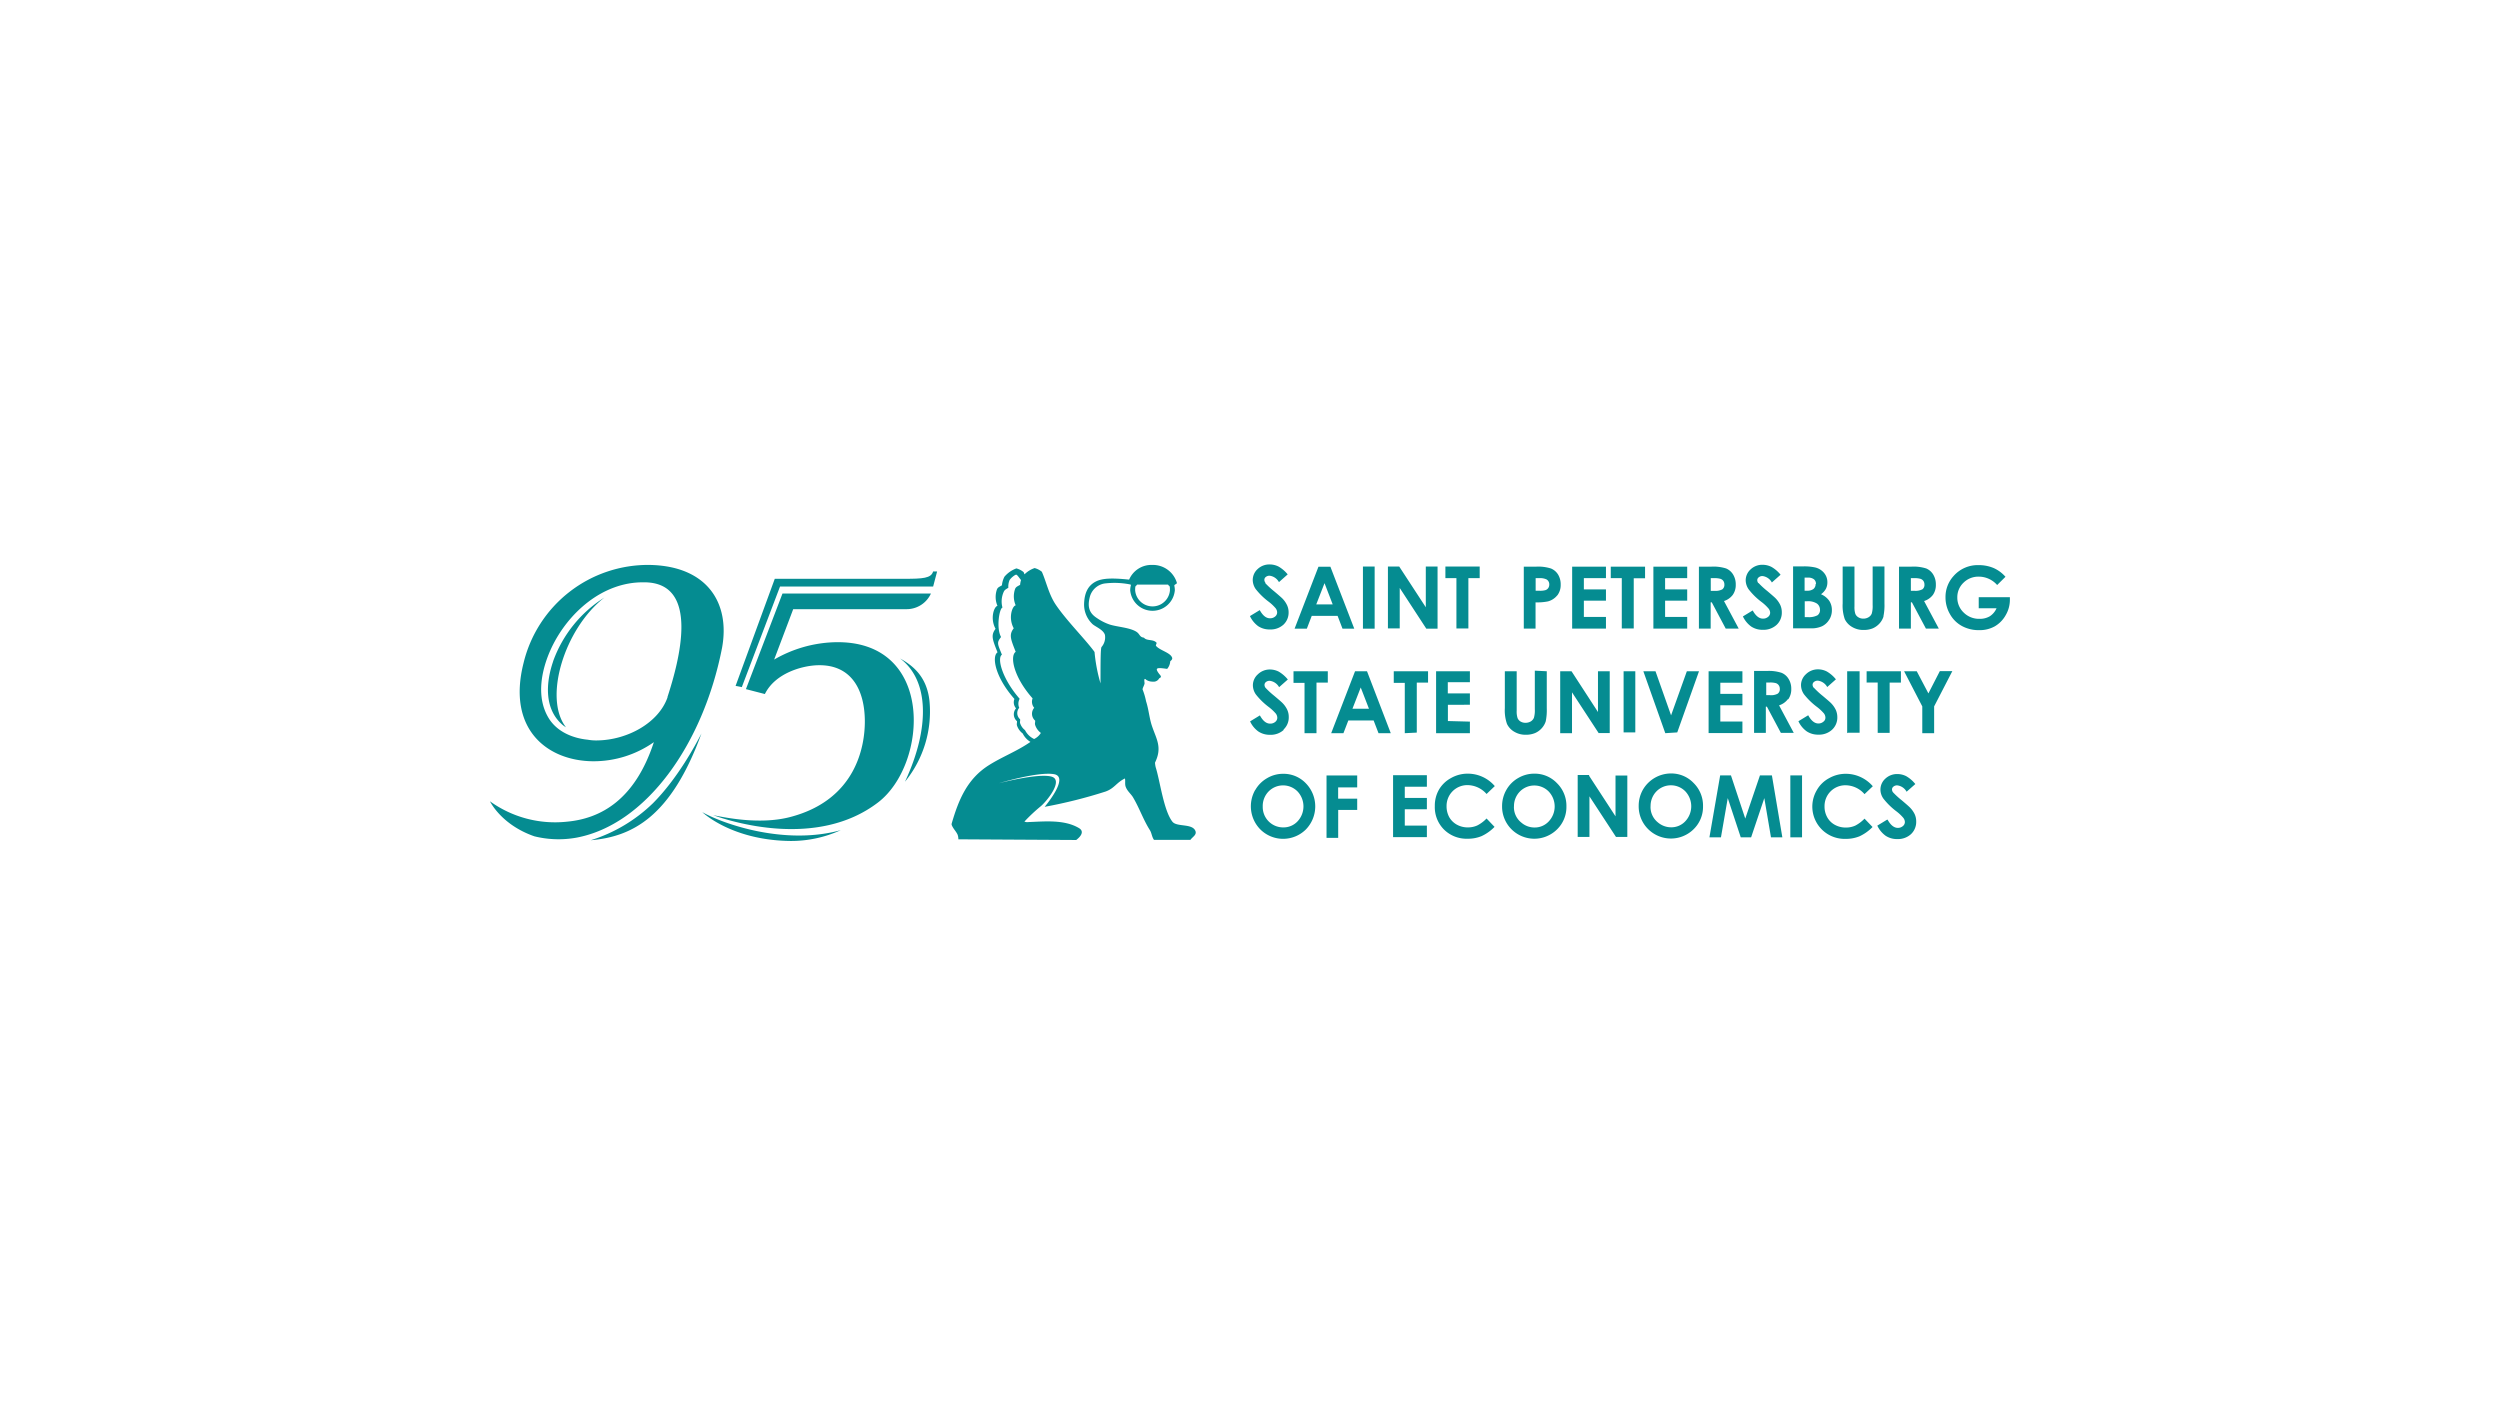 <?xml version="1.0" encoding="UTF-8"?> <svg xmlns="http://www.w3.org/2000/svg" id="Слой_1" data-name="Слой 1" viewBox="0 0 510.24 286.3"><defs><style>.cls-1{fill:#058c91;}</style></defs><path class="cls-1" d="M385.15,167.29l-2,1.22a5.35,5.35,0,0,0,1.72,2.08,4.15,4.15,0,0,0,2.35.66,3.94,3.94,0,0,0,2.8-1,3.42,3.42,0,0,0,1.07-2.57,3.59,3.59,0,0,0-.3-1.48,5.08,5.08,0,0,0-1-1.41c-.19-.2-.75-.69-1.66-1.46a16.47,16.47,0,0,1-1.77-1.62,1,1,0,0,1-.21-.6.74.74,0,0,1,.3-.57,1.15,1.15,0,0,1,.77-.25,2.51,2.51,0,0,1,1.91,1.3l1.78-1.57a6.66,6.66,0,0,0-1.85-1.6,4,4,0,0,0-1.8-.44,3.49,3.49,0,0,0-2.47.94,3,3,0,0,0-1,2.26,3.22,3.22,0,0,0,.61,1.82,14.12,14.12,0,0,0,2.66,2.6,8.93,8.93,0,0,1,1.4,1.32,1.46,1.46,0,0,1,.32.86,1.08,1.08,0,0,1-.42.83,1.55,1.55,0,0,1-1,.36c-.79,0-1.49-.56-2.1-1.67m-4.27-28h2.24v10.27h2.44V139.32h2.3V137h-7v2.37Zm-10.15,21.91a6.59,6.59,0,0,0,5.84,10,7.28,7.28,0,0,0,2.85-.53,9,9,0,0,0,2.65-1.89l-1.64-1.71a7.12,7.12,0,0,1-1.9,1.43,4.64,4.64,0,0,1-1.92.39,4.57,4.57,0,0,1-2.24-.56,3.89,3.89,0,0,1-1.55-1.54,4.45,4.45,0,0,1-.55-2.24,4.24,4.24,0,0,1,4.3-4.29,5.19,5.19,0,0,1,3.86,1.81l1.69-1.61a7.3,7.3,0,0,0-2.5-1.88,7.2,7.2,0,0,0-3-.66,6.84,6.84,0,0,0-3.43.9,6.26,6.26,0,0,0-2.45,2.36m6.3-11.64h2.39V137H377v12.64Zm-9.24,8.7H365.4v12.64h2.39V158.29Zm-16.83,0-2.19,12.64h2.35l1.39-8,2.65,8h2.12l2.69-8,1.36,8h2.32l-2.13-12.64H359.2l-3,8.82-2.92-8.82Zm-14.2,6.36a4.24,4.24,0,0,1,1.2-3.1,4.13,4.13,0,0,1,5.89,0,4.46,4.46,0,0,1,0,6.1,3.89,3.89,0,0,1-2.91,1.24,4.15,4.15,0,0,1-2.69-1,4,4,0,0,1-1.5-3.31m-1.55-3.38a6.63,6.63,0,0,0-.87,3.34,6.54,6.54,0,0,0,1.88,4.67,6.59,6.59,0,0,0,9.35.05,6.37,6.37,0,0,0,1.9-4.68,6.47,6.47,0,0,0-1.93-4.74,6.27,6.27,0,0,0-4.61-1.94,6.65,6.65,0,0,0-5.72,3.3m7-11.68L346.76,137h-2.48l-3.22,9-3.18-9H335.4l4.48,12.64Zm-17.95,8.7H322v12.64h2.4v-8.29l5.42,8.29h2.31V158.29h-2.41v8.32l-5.42-8.32Zm7-8.7h2.39V137h-2.39v12.64ZM309,164.65a4.24,4.24,0,0,1,1.2-3.1,4.13,4.13,0,0,1,5.89,0,4.44,4.44,0,0,1,0,6.1,3.89,3.89,0,0,1-2.91,1.24,4.1,4.1,0,0,1-2.68-1,4,4,0,0,1-1.51-3.31m-1.54-3.38a6.64,6.64,0,0,0-.88,3.34,6.54,6.54,0,0,0,1.88,4.67,6.59,6.59,0,0,0,9.35.05,6.37,6.37,0,0,0,1.9-4.68,6.47,6.47,0,0,0-1.93-4.74,6.27,6.27,0,0,0-4.61-1.94,6.48,6.48,0,0,0-3.3.89,6.41,6.41,0,0,0-2.41,2.41m5.8-24.32v7.88a5.45,5.45,0,0,1-.18,1.73,1.6,1.6,0,0,1-.63.74,2.07,2.07,0,0,1-1.1.29,1.9,1.9,0,0,1-1-.26,1.53,1.53,0,0,1-.61-.7,4.35,4.35,0,0,1-.18-1.5V137h-2.42v7.54a8.36,8.36,0,0,0,.44,3.21,3.67,3.67,0,0,0,1.46,1.58,4.42,4.42,0,0,0,2.39.63,4.76,4.76,0,0,0,1.84-.33,3.83,3.83,0,0,0,1.4-1,3.77,3.77,0,0,0,.82-1.42,11.26,11.26,0,0,0,.21-2.65V137Zm-19.56,24.28a6.56,6.56,0,0,0-.85,3.36,6.44,6.44,0,0,0,1.88,4.79,6.53,6.53,0,0,0,4.82,1.87,7.23,7.23,0,0,0,2.84-.53,8.87,8.87,0,0,0,2.65-1.89l-1.63-1.71a7,7,0,0,1-1.91,1.43,4.64,4.64,0,0,1-1.92.39,4.56,4.56,0,0,1-2.23-.56,4,4,0,0,1-1.56-1.54,4.56,4.56,0,0,1-.54-2.24,4.23,4.23,0,0,1,4.29-4.29,5.23,5.23,0,0,1,3.87,1.81l1.68-1.61a7.25,7.25,0,0,0-5.51-2.54,6.87,6.87,0,0,0-3.43.9,6.33,6.33,0,0,0-2.45,2.36m1.82-14v-3.32H300v-2.32h-4.51v-2.28H300V137h-6.9v12.64H300v-2.36Zm-6.35,2.36V139.32h2.3V137h-7v2.37h2.25v10.27Zm2.06,8.7h-6.9v12.64h6.9v-2.36h-4.51v-3.33h4.51v-2.31h-4.51v-2.29h4.51v-2.35Zm-14.21.05h-6.27V171h2.38V165.3H277V163h-3.89v-2.29H277v-2.35Zm-19.29,6.36a4.25,4.25,0,0,1,1.2-3.1,4.14,4.14,0,0,1,5.9,0,4.46,4.46,0,0,1,0,6.11,3.9,3.9,0,0,1-2.91,1.23,4.16,4.16,0,0,1-4.19-4.27m-1.54-3.37a6.72,6.72,0,0,0,1,8,6.59,6.59,0,0,0,9.34.06,6.75,6.75,0,0,0,0-9.42,6.27,6.27,0,0,0-4.61-1.94,6.39,6.39,0,0,0-3.3.89,6.48,6.48,0,0,0-2.41,2.41m2.06-42.3a1,1,0,0,1-.21-.6.73.73,0,0,1,.29-.57,1.18,1.18,0,0,1,.78-.26,2.54,2.54,0,0,1,1.91,1.31l1.78-1.58a6.74,6.74,0,0,0-1.85-1.59,4,4,0,0,0-1.81-.44,3.48,3.48,0,0,0-2.47.94,3,3,0,0,0-1,2.26,3.31,3.31,0,0,0,.6,1.82,14,14,0,0,0,2.67,2.6,8.93,8.93,0,0,1,1.4,1.32,1.42,1.42,0,0,1,.31.86,1.06,1.06,0,0,1-.41.83,1.57,1.57,0,0,1-1.05.36c-.79,0-1.48-.56-2.09-1.67l-2,1.22a5.34,5.34,0,0,0,1.71,2.08,4.17,4.17,0,0,0,2.35.65,3.88,3.88,0,0,0,2.8-1A3.36,3.36,0,0,0,263,125a3.43,3.43,0,0,0-.31-1.47,5,5,0,0,0-1-1.42c-.2-.19-.75-.68-1.67-1.45a17.09,17.09,0,0,1-1.76-1.62m3.69,29.87a3.37,3.37,0,0,0,1.08-2.57,3.51,3.51,0,0,0-.31-1.48,5,5,0,0,0-1-1.41c-.2-.2-.75-.68-1.67-1.45a17.09,17.09,0,0,1-1.76-1.62,1,1,0,0,1-.21-.61.76.76,0,0,1,.29-.57,1.18,1.18,0,0,1,.78-.25,2.55,2.55,0,0,1,1.91,1.3l1.78-1.57a7,7,0,0,0-1.85-1.6,4,4,0,0,0-1.81-.44,3.49,3.49,0,0,0-2.47,1,3,3,0,0,0-1,2.25,3.32,3.32,0,0,0,.6,1.83,14,14,0,0,0,2.67,2.6,9.54,9.54,0,0,1,1.4,1.31,1.44,1.44,0,0,1,.31.86,1.07,1.07,0,0,1-.41.84,1.57,1.57,0,0,1-1.05.36c-.79,0-1.48-.56-2.09-1.68l-2,1.22a5.19,5.19,0,0,0,1.71,2.08,4.18,4.18,0,0,0,2.35.66,3.93,3.93,0,0,0,2.8-1M271,137h-7v2.37h2.25v10.27h2.44V139.32H271V137Zm1-13.64h-3.36l1.69-4.34,1.67,4.34Zm1.89,4.95h2.51l-4.87-12.64h-2.44l-4.87,12.64h2.5l1-2.61H273l1,2.61Zm3.83,12,1.68,4.34h-3.37l1.69-4.34ZM279,137h-2.44l-4.87,12.64h2.5l1-2.6h5.16l1,2.6h2.5L279,137Zm-.83-8.69h2.39V115.62h-2.39v12.64Zm12.92,0h2.31V115.62H291v8.32l-5.43-8.32h-2.3v12.64h2.41V120l5.41,8.29ZM299.68,118H302v-2.37h-7V118h2.25v10.27h2.44V118Zm16.52,1.3a1.24,1.24,0,0,1-.2.71,1.15,1.15,0,0,1-.56.43,4,4,0,0,1-1.25.13h-.77V118h.68a3.17,3.17,0,0,1,1.53.25,1.15,1.15,0,0,1,.57,1.07m1.64,2.2a3.46,3.46,0,0,0,.69-2.2,3.84,3.84,0,0,0-.53-2.05,3.07,3.07,0,0,0-1.45-1.24,8.49,8.49,0,0,0-3-.38H311v12.64h2.4v-5.35a10.92,10.92,0,0,0,2.54-.2,3.62,3.62,0,0,0,1.88-1.22m3.05,6.77h6.9v-2.37h-4.51v-3.32h4.51v-2.31h-4.51V118h4.51v-2.35h-6.9v12.64Zm5.37,21.33h2.3V137h-2.4v8.32L320.74,137h-2.31v12.64h2.41V141.3l5.42,8.29Zm7.21-31.6h2.3v-2.37h-7V118H331v10.27h2.44V118Zm4,10.27h6.9v-2.37h-4.51v-3.32h4.51v-2.31h-4.51V118h4.51v-2.35h-6.9v12.64Zm14.06-8a3,3,0,0,1-1.59.3h-.76V118h.67a4.27,4.27,0,0,1,1.32.14,1.19,1.19,0,0,1,.58.43,1.27,1.27,0,0,1,.21.72,1.15,1.15,0,0,1-.43,1m3.35,8-3-5.62a3.66,3.66,0,0,0,1.8-1.27,3.48,3.48,0,0,0,.6-2.08,3.84,3.84,0,0,0-.54-2.06,3.06,3.06,0,0,0-1.43-1.24,8.49,8.49,0,0,0-3-.37h-2.55v12.64h2.4v-5.35h.23l2.84,5.35Zm-6.14,21.33h6.9v-2.36h-4.51v-3.32h4.51v-2.32h-4.51v-2.28h4.51V137h-6.9v12.64ZM358.86,119a1,1,0,0,1-.21-.6.71.71,0,0,1,.3-.57,1.16,1.16,0,0,1,.77-.26,2.52,2.52,0,0,1,1.91,1.31l1.78-1.58a6.6,6.6,0,0,0-1.85-1.59,4,4,0,0,0-1.8-.44,3.44,3.44,0,0,0-2.47.94,3,3,0,0,0-1,2.26,3.33,3.33,0,0,0,.61,1.82,13.81,13.81,0,0,0,2.66,2.6,8.93,8.93,0,0,1,1.4,1.32,1.44,1.44,0,0,1,.32.86,1.08,1.08,0,0,1-.42.83,1.56,1.56,0,0,1-1.05.36c-.78,0-1.48-.56-2.09-1.67l-2,1.22a5.35,5.35,0,0,0,1.72,2.08,4.12,4.12,0,0,0,2.35.65,3.92,3.92,0,0,0,2.8-1,3.39,3.39,0,0,0,1.07-2.57,3.58,3.58,0,0,0-.3-1.47,5.26,5.26,0,0,0-1-1.42c-.19-.19-.75-.68-1.66-1.45a16.52,16.52,0,0,1-1.77-1.62m4.32,21.57a1.11,1.11,0,0,1-.43,1,2.86,2.86,0,0,1-1.58.3h-.76v-2.58h.66a4.39,4.39,0,0,1,1.33.13,1.19,1.19,0,0,1,.57.44,1.22,1.22,0,0,1,.21.72m1.74,2.11a3.49,3.49,0,0,0,.6-2.09,3.72,3.72,0,0,0-.55-2.05,3,3,0,0,0-1.43-1.24,8.34,8.34,0,0,0-3-.38H358v12.64h2.4v-5.35h.22l2.85,5.35h2.63l-3-5.62a3.64,3.64,0,0,0,1.8-1.26m6.56-18.22a1.3,1.3,0,0,1-.52,1.1,3.76,3.76,0,0,1-2,.37h-.6v-3.24h.5a3.35,3.35,0,0,1,2,.48,1.55,1.55,0,0,1,.61,1.29m-.89-5.29a1.28,1.28,0,0,1-.42,1,2,2,0,0,1-1.31.37h-.52v-2.67H369a1.86,1.86,0,0,1,1.23.35,1.16,1.16,0,0,1,.4.94m2.7,7.31a3.54,3.54,0,0,0,.55-1.94,3.45,3.45,0,0,0-.53-1.92,4,4,0,0,0-1.69-1.35,3.32,3.32,0,0,0,1-1.11,2.84,2.84,0,0,0,.3-1.31,2.9,2.9,0,0,0-.67-1.92,3.37,3.37,0,0,0-1.8-1.12,10.34,10.34,0,0,0-2.53-.22h-2v12.64h3.54a5.27,5.27,0,0,0,2.4-.44,3.5,3.5,0,0,0,1.42-1.31m-3.16,13.86a1,1,0,0,1-.22-.61.74.74,0,0,1,.3-.57,1.18,1.18,0,0,1,.78-.25,2.55,2.55,0,0,1,1.91,1.3l1.77-1.57a6.69,6.69,0,0,0-1.85-1.6,3.92,3.92,0,0,0-1.8-.44,3.47,3.47,0,0,0-2.47,1,3,3,0,0,0-1,2.25,3.32,3.32,0,0,0,.6,1.83,14,14,0,0,0,2.67,2.6,9.54,9.54,0,0,1,1.4,1.31,1.44,1.44,0,0,1,.31.86,1,1,0,0,1-.42.84,1.53,1.53,0,0,1-1,.36c-.79,0-1.48-.56-2.09-1.68l-2,1.22a5.19,5.19,0,0,0,1.71,2.08,4.18,4.18,0,0,0,2.35.66,3.93,3.93,0,0,0,2.8-1,3.37,3.37,0,0,0,1.08-2.57,3.67,3.67,0,0,0-.31-1.48,5.17,5.17,0,0,0-1-1.41c-.2-.2-.75-.68-1.67-1.45a17.09,17.09,0,0,1-1.76-1.62M384.4,125.8a11.14,11.14,0,0,0,.21-2.65v-7.53H382.2v7.88a5.42,5.42,0,0,1-.18,1.72,1.5,1.5,0,0,1-.63.74,2,2,0,0,1-1.1.3,1.85,1.85,0,0,1-1-.27,1.45,1.45,0,0,1-.62-.7,4.32,4.32,0,0,1-.18-1.49v-8.18h-2.41v7.53a8.41,8.41,0,0,0,.43,3.21,3.68,3.68,0,0,0,1.46,1.58,4.38,4.38,0,0,0,2.39.63,4.73,4.73,0,0,0,1.84-.32,4,4,0,0,0,1.4-1,3.8,3.8,0,0,0,.82-1.43m7.92-5.54a3,3,0,0,1-1.59.3H390V118h.66a4.27,4.27,0,0,1,1.32.14,1.19,1.19,0,0,1,.58.43,1.27,1.27,0,0,1,.21.72,1.12,1.12,0,0,1-.43,1m3.36,8-3-5.62a3.64,3.64,0,0,0,1.81-1.27,3.48,3.48,0,0,0,.59-2.08,3.84,3.84,0,0,0-.54-2.06,3.06,3.06,0,0,0-1.43-1.24,8.45,8.45,0,0,0-3-.37h-2.55v12.64H390v-5.35h.22l2.85,5.35Zm2.77,8.69h-2.56l-2.33,4.54L391.2,137h-2.58l3.71,7.17v5.47h2.42v-5.47l3.7-7.17Zm5.36-12.84h3.66a3.72,3.72,0,0,1-1.38,1.64,3.94,3.94,0,0,1-2.1.52,4.42,4.42,0,0,1-3.22-1.27,4.17,4.17,0,0,1-1.31-3.1,4.07,4.07,0,0,1,1.26-3,4.3,4.3,0,0,1,3.12-1.24,5,5,0,0,1,3.75,1.71l1.7-1.68a7,7,0,0,0-2.38-1.77,7.7,7.7,0,0,0-3.08-.61,6.54,6.54,0,0,0-5.12,2.21,6.32,6.32,0,0,0-1.66,4.36,6.77,6.77,0,0,0,.9,3.41,6.16,6.16,0,0,0,2.44,2.44,7.12,7.12,0,0,0,3.51.85,6.28,6.28,0,0,0,3.21-.78,6,6,0,0,0,2.22-2.27,6.18,6.18,0,0,0,.86-3.14l0-.53h-6.36v2.26Z"></path><path class="cls-1" d="M238.4,119.32h-6.34c-.24.45-.38,0-.38,1.15a3.56,3.56,0,0,0,7.1,0c0-1.18-.14-.7-.38-1.15m-27.32,31.5a3.33,3.33,0,0,0,1.36-1.23,3.25,3.25,0,0,1-1.16-1.6c-.11-.36,0-.46,0-.9a1.86,1.86,0,0,1-.2-2.63,1.89,1.89,0,0,1-.33-1.92c-4-4.52-4.64-8.71-3.45-9.5-1-2.57-1.43-3.46-.4-4.81-1.18-2.15-.28-4.58.4-4.68a4.59,4.59,0,0,1-.1-3.41c.21-.41.5-.48,1-.78a4.22,4.22,0,0,1,.18-.94l-.06-.13c-.27-.3-.7-1-.93-1s-1.07.64-1.35,1.13a3.41,3.41,0,0,0-.24,1.54c-.42.27-.73.4-.91.76a4.76,4.76,0,0,0-.29,3.29c-.6.09-1.33,4.12-.29,6-.91,1.19-.74,1.33.18,3.61-1.06.71.07,4.94,3.62,9a2.08,2.08,0,0,0-.09,1.84,1.66,1.66,0,0,0,.18,2.34c.05.39-.08.48,0,.8a2.91,2.91,0,0,0,1,1.42,4,4,0,0,0,1.88,1.82M195.6,171.3a2.92,2.92,0,0,0-.15-.93c-.33-.73-.91-1.22-1.21-2a.55.55,0,0,1,0-.31c1.4-4.79,3.14-9.08,7.59-11.89,2.76-1.74,5.75-2.85,8.48-4.75a4.17,4.17,0,0,1-1.58-1.72,3.38,3.38,0,0,1-1.16-1.6c-.1-.36,0-.46,0-.9a1.86,1.86,0,0,1-.2-2.63,1.87,1.87,0,0,1-.33-1.92c-4-4.52-4.65-8.71-3.45-9.51-1-2.56-1.43-3.46-.4-4.8-1.18-2.15-.28-4.58.39-4.68a4.64,4.64,0,0,1-.09-3.41c.2-.41.5-.48,1-.79a4.77,4.77,0,0,1,.51-1.75,5.78,5.78,0,0,1,2.44-1.7,3.87,3.87,0,0,1,1.48.76l.18.45a5.4,5.4,0,0,1,2.06-1.28,3.8,3.8,0,0,1,1.48.76c.93,2.09,1.42,4.68,2.92,6.84,2.17,3.16,5.71,6.7,7.67,9.3a1.77,1.77,0,0,0,.16.22,33.4,33.4,0,0,0,1.22,6.42c0-4,0-7.16.21-7.43a3,3,0,0,0,.69-2.48c-.36-1.15-2.17-1.72-2.68-2.34a5.47,5.47,0,0,1-1.57-4c.07-2.08.7-3.67,2.39-4.54,1.43-.74,3.64-.72,6.8-.39a4.94,4.94,0,0,1,4.73-3,5.1,5.1,0,0,1,5,3.6c.09.34-.46.31-.51.63a4.08,4.08,0,0,1,.11.93,4.57,4.57,0,0,1-9.11,0,4.09,4.09,0,0,1,.14-1c0-.16-.06-.14-.21-.19a16.31,16.31,0,0,0-5.24-.17,3.73,3.73,0,0,0-2.95,2.81c-.56,2.22.1,3.36,1.52,4.27a10.45,10.45,0,0,0,2.57,1.29c1.57.49,3.89.59,5.3,1.39.91.51.69,1.16,1.68,1.29.55.7,1.85.26,2.54,1,.14.14-.2.51-.08.67.75.93,2.92,1.36,3.28,2.4.08.22,0,.44-.38.74a2.59,2.59,0,0,1-.63,1.56c-2.34-.35-2.52-.18-1.58,1.09a1.14,1.14,0,0,1,.3.42c.05.18-.13.33-.34.41a1.29,1.29,0,0,1-1.33.68,2.31,2.31,0,0,1-1.34-.39c-.56-.6-.31.6-.32.74-.05.41-.38.86-.41,1.23a13.68,13.68,0,0,1,.72,2.44c.54,1.65.65,3.38,1.19,5,.9,2.69,2.13,4.33.69,7.39l-.06.13a6.15,6.15,0,0,0,.13.89c.91,2.87,1.63,8.86,3.42,11.15.88,1.13,4,.32,4.68,1.85.38.84-.61,1.27-1,1.87h-7.43c-.45-.62-.47-1.41-.85-2-1.35-2.14-2.13-4.49-3.43-6.68-.42-.72-1.23-1.3-1.53-2.25-.16-.52,0-1.09-.13-1.61-1.75.85-2.11,2-3.92,2.66a99.16,99.16,0,0,1-12.46,3.13s5.21-6.13,1.88-6.67-11.21,1.85-11.24,1.86,7.89-2.09,10.71-1.37c2.66.69-1,5.14-2.19,6.1a35,35,0,0,0-3.29,3.09,1.54,1.54,0,0,0,.83.1c3.32-.12,7.34-.55,10.32,1.24,1.22.74.19,1.84-.58,2.42Z"></path><path class="cls-1" d="M183.7,134.39c5.86,4.37,6.21,14,1,25.16a22.67,22.67,0,0,0,5-16.52c-.53-4.8-3.21-7.1-6-8.64Z"></path><path class="cls-1" d="M120.56,171.49c8.55-.72,16.43-4.84,22.61-21.8-1.29,2.49-4.92,9.24-9.91,14.25a31.8,31.8,0,0,1-12.7,7.55Z"></path><path class="cls-1" d="M112.89,135c-1.45,4.23-1.86,9.52,1.75,12.79a4.9,4.9,0,0,0,.87.64c-4.67-6-.26-20.18,7.84-26.47a25.63,25.63,0,0,0-10.46,13Z"></path><path class="cls-1" d="M132.6,115.3a26.15,26.15,0,0,0-25.74,20c-3.47,13.67,5,20.07,14.31,20.07a21.36,21.36,0,0,0,12.28-3.9c-3.84,11.73-10.8,15.62-17.82,16.24A22.7,22.7,0,0,1,100,163.54s2.27,4.79,9.07,7.15a20.56,20.56,0,0,0,8.54.28c14.15-2.62,25.89-18.93,29.76-38.76,1.67-9.11-3-16.69-14.77-16.91Zm3.65,27c-1.81,5.23-8.21,8.75-14.39,8.82a9.78,9.78,0,0,1-1.92-.15h0c-3-.3-6.07-1.56-7.79-4.14-2.86-4.37-1.69-10.1.38-14.56,3.4-7.21,10.46-13.48,18.77-13.42h.34c11.29.16,7,16,4.58,23.44Z"></path><path class="cls-1" d="M143.31,165.73s5.91,5.77,18,5.91a24.45,24.45,0,0,0,10.29-2.21c-11.35,3.15-23.92-1.21-28.31-3.7Z"></path><path class="cls-1" d="M159.22,119.71h31.23l.81-3.07h-.82c-.38,1.39-2.16,1.49-5.81,1.49h-26.5l-8,21.86,1.27.25,7.8-20.53Z"></path><path class="cls-1" d="M185,124.33a5.45,5.45,0,0,0,5-3.19H159.7l-7.46,19.51,3.87,1c2.08-4.24,7.58-5.81,10.86-5.88,6.87-.15,9.54,5.12,9.54,11.5,0,4.84-1.66,16-15.35,19.51-6.26,1.6-13.48,0-15.61-.41,3.38,1.22,21.12,7,33.65-2.59,10.26-7.83,11.73-33.37-9-32.7A26,26,0,0,0,158,134.62l3.89-10.29Z"></path></svg> 